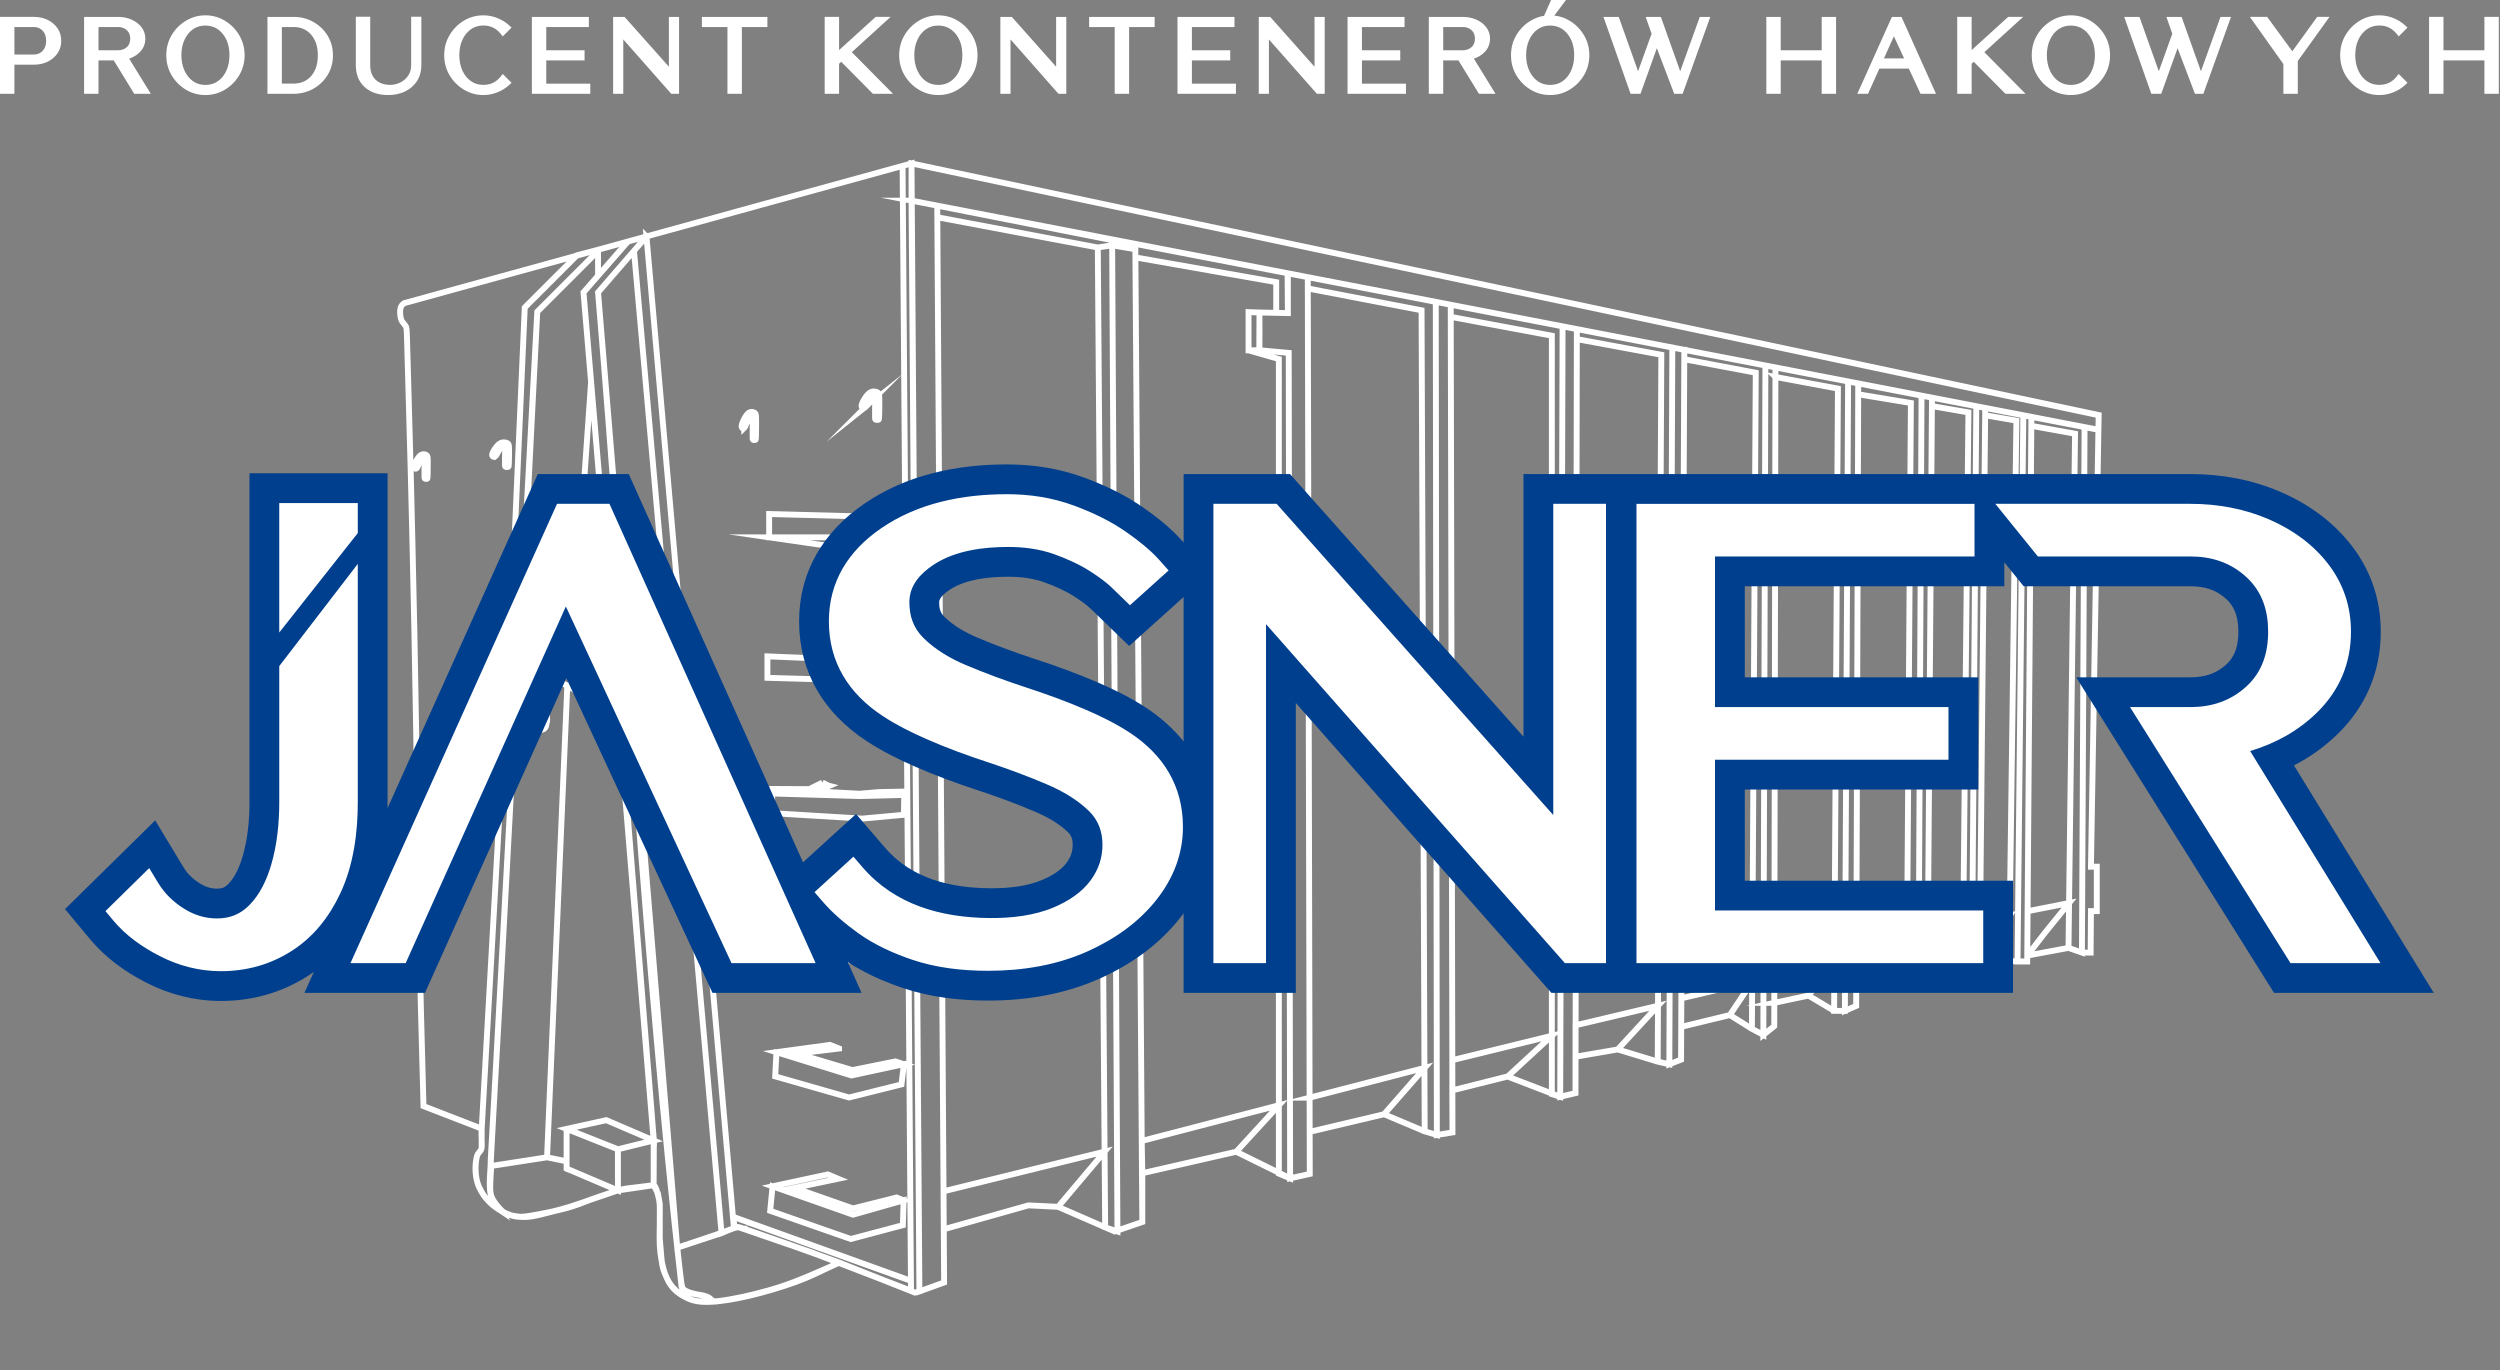 <?xml version="1.0" encoding="UTF-8" standalone="no"?> <svg xmlns="http://www.w3.org/2000/svg" xmlns:xlink="http://www.w3.org/1999/xlink" xmlns:serif="http://www.serif.com/" width="100%" height="100%" viewBox="0 0 208 114" version="1.1" xml:space="preserve" style="fill-rule:evenodd;clip-rule:evenodd;stroke-miterlimit:22.926;"><rect x="0" y="0" width="208" height="114" fill="#808080" stroke="none"/> <g> <path d="M168.668,79.506l0.028,-3.692l3.451,-0.682l-1.929,2.377l-1.55,1.997Zm-0.329,-44.955l0.673,0.13l-0.348,45.318l-0.806,-0l0.481,-45.448Zm0.673,0.13l4.424,0.854l-0.219,43.719l-1.118,-0.389l0.545,-42.78l-3.638,-0.656l0.006,-0.748Zm-4.3,45.243l0,-3.178l2.5,-0.576l-2.5,3.754Zm0.46,-45.985l3.167,0.612l-0.481,45.433l-0.697,-0.014l0.603,-44.972l-2.598,-0.45l0.006,-0.609Zm-4.774,43.971l0,2.928l1.625,0.134l1.319,-3.849l-2.944,0.787Zm-5.957,3.596l0,-2.035l4.224,-1.03l-2.195,2.717l-2.029,0.348Zm9.986,-47.71l0.745,0.143l-0.472,47.197l-0.636,0.03l0.363,-47.37Zm-3.686,-0.712l3.686,0.712l-0.363,47.37l-0.762,-0.073l0.47,-46.781l-3.037,-0.526l0.006,-0.702Zm-0.869,-0.168l0.869,0.168l-0.374,48.944l-0.745,0.198l0.25,-49.31Zm-0,0l-0.25,49.31l-1.009,-0l0.025,-0.025l0.348,-48.671l-4.384,-0.726l0.003,-0.904l5.267,1.016Zm-6.111,-1.179l0.844,0.163l-0.171,51.793l-0.94,0.411l0.267,-52.367Zm-6.139,51.7l0.005,-2.47l4.996,-1.013l-2.157,2.878l-2.844,0.605Zm-7.733,-0.376l-0.011,2.375l4.046,-0.984l1.858,-2.779l-5.893,1.388Zm7.825,-51.699l5.202,0.969l-0.318,51.773l0.896,-0l0.267,-52.367l-6.044,-1.167l-0.003,0.792Zm-0.832,-0.953l0.835,0.161l-0.098,54.806l-0.909,0.725l0.172,-55.692Zm-6.747,-1.303l-0,0.783l5.943,1.121l-0.319,54.587l0.951,0.504l0.172,-55.692l-6.747,-1.303Zm-9.053,58.814l0,-2.615l6.862,-1.626l-3.348,3.635l-3.514,0.606Zm8.055,-59.006l0.998,0.192l-0.27,59.056l-0.977,0.385l0.249,-59.633Zm-7.945,-0.7l7.031,1.303l-0.303,58.809l0.968,0.221l0.249,-59.633l-7.944,-1.534l-0.001,0.834Zm-67.2,16.491l5.027,0.727l0,-0.727l-5.027,0Zm-0,-1.938l-0,1.938l6.966,0l3.937,0.394l0,-1.878l-3.907,-0.272l-6.996,-0.182Zm-0.143,11.842l-0,1.787l6.422,0.181l4.481,-0.182l-0,-1.658l-4.574,0.133l-6.329,-0.261Zm0.395,11.41l-0.002,1.635l7.493,0.454l3.468,-0.318l0.03,-1.649l-3.721,0.09l-7.268,-0.212Zm4.179,-0.909l-1.09,0.545l-3.089,-0.015l-0,0.379l7.268,0.212l3.721,-0.09l0.005,-0.281l-2.09,0.038l-1.637,0.141l-3.595,-0.194l1.083,-0.462l-0.122,-0.031l-0.454,-0.242Zm-4.076,12.035l-0,1.859l6.689,0.954l3.952,-0.727l0.075,-1.897l-3.962,0.72l-6.754,-0.909Zm3.907,-1.121l-3.907,1.121l6.754,0.909l3.962,-0.72l-0.733,-0.185l-3.259,0.571l-4.574,-0.605l2.806,-0.799l-1.049,-0.292Zm-3.653,11.516l-0.106,2.014l6.148,1.757l4.362,-1.09l0.197,-1.681l-4.361,0.939l-6.24,-1.939Zm5.21,-0.303l-0.757,-0.303l-4.453,0.606l6.24,1.939l4.361,-0.939l-0.707,-0.231l-3.572,0.722l-4.595,-1.37l3.483,-0.424Zm-5.534,11.464l-0.197,2.037l6.708,2.347l4.331,-1.151l0.061,-2.067l-4.209,1.196l-6.694,-2.362Zm4.594,-0.989l-4.594,0.989l6.694,2.362l4.209,-1.196l-0.583,-0.236l-3.626,0.91l-4.865,-1.708l3.63,-0.761l-0.865,-0.36Zm-7.89,3.521l14.809,5.33l0.011,0.825l-8.317,-3.205l-6.036,-2.081l-0.311,0.054l-0.156,-0.923Zm-0.036,0.99c-0.225,0.084 -0.568,0.225 -1.352,0.498c-0.784,0.273 -2.008,0.677 -2.622,0.879c-0.615,0.203 -0.62,0.205 -0.623,0.206c-0.002,0.001 -0.002,0.001 -0.002,0.004c0,0.004 0.001,0.01 0.06,0.54c0.059,0.528 0.175,1.58 0.252,2.154c0.077,0.575 0.115,0.673 0.23,0.774c0.114,0.101 0.307,0.206 0.586,0.29c0.279,0.084 0.644,0.148 0.904,0.208c0.261,0.059 0.416,0.114 0.552,0.201c0.137,0.087 0.255,0.206 0.404,0.258c0.148,0.051 0.327,0.035 0.716,-0.021c0.388,-0.057 0.987,-0.154 1.667,-0.297c0.68,-0.144 1.441,-0.334 2.17,-0.539c0.728,-0.205 1.423,-0.426 2.267,-0.752c0.845,-0.326 1.838,-0.757 2.474,-1.036c0.637,-0.279 0.916,-0.407 1.058,-0.473c0.142,-0.066 0.146,-0.07 0.144,-0.073c-0.001,-0.004 -0.009,-0.007 -0.805,-0.293c-0.795,-0.286 -2.378,-0.856 -3.751,-1.342c-1.371,-0.487 -2.532,-0.891 -3.14,-1.097c-0.607,-0.207 -0.66,-0.215 -0.69,-0.221c-0.031,-0.005 -0.038,-0.006 -0.044,-0.006c-0.006,0 -0.011,0.001 -0.067,0.015c-0.056,0.014 -0.163,0.04 -0.388,0.123Zm-20.157,-3.588c-0.007,0.397 0.017,0.599 0.066,0.784c0.049,0.185 0.123,0.352 0.305,0.611c0.181,0.259 0.469,0.609 0.72,0.807c0.25,0.197 0.463,0.243 0.672,0.284c0.208,0.041 0.412,0.079 0.662,0.108c0.25,0.029 0.546,0.05 1.017,-0.024c0.471,-0.074 1.118,-0.245 1.668,-0.387c0.551,-0.141 1.006,-0.255 1.565,-0.431c0.559,-0.175 1.222,-0.413 1.897,-0.648c0.676,-0.234 1.364,-0.465 1.708,-0.58l0.343,-0.116l-0.306,-0.13c-0.306,-0.13 -0.918,-0.391 -1.629,-0.693c-0.71,-0.303 -1.519,-0.647 -1.924,-0.82c-0.406,-0.173 -0.409,-0.174 -0.41,-0.174c-0.001,-0.001 -0.001,-0.001 -0.001,-0.002l-0,-0.604c-0,-0.001 -0,-0.001 -0.001,-0.001c-0,0 -0.001,-0 -0.269,-0.054c-0.269,-0.055 -0.804,-0.164 -1.075,-0.219c-0.27,-0.055 -0.276,-0.057 -0.281,-0.057c-0.005,-0 -0.01,0 -0.723,0.111c-0.713,0.111 -2.136,0.331 -2.905,0.45c-0.769,0.119 -0.885,0.137 -0.945,0.146c-0.059,0.009 -0.062,0.01 -0.064,0.012c-0.001,0.001 -0.002,0.004 -0.002,0.012c-0.001,0.008 -0.002,0.022 -0.022,0.324c-0.02,0.303 -0.059,0.894 -0.066,1.291Zm11.96,-77.764l-2.99,3.455l6.588,79.481l3.687,-1.217l-7.285,-81.719Zm1.038,-1.199l7.277,82.494l-1.03,0.424l-7.285,-81.719l1.038,-1.199Zm0.599,75.216l0,3.719l-2.974,0.436l0,-3.423l2.974,-0.732Zm-7.244,-0.964l3.301,-0.727l3.943,1.691l-2.974,0.732l-4.27,-1.696Zm-0,-0l-0,3.301l4.27,1.818l0,-3.423l-4.27,-1.696Zm-1.627,2.364l1.627,0.331l-0,-2.695l3.301,-0.727l3.943,1.691l-2.942,-35.544l-4.243,-2.285l-1.686,39.229Zm1.686,-39.229l-1.686,39.229l-4.701,0.728l2.161,-39.678l0.076,0.076c0.178,0.383 0.355,0.765 0.576,1.206c0.221,0.44 0.485,0.938 0.664,1.254c0.179,0.316 0.275,0.452 0.371,0.572c0.097,0.121 0.195,0.226 0.317,0.257c0.122,0.031 0.269,-0.013 0.359,-0.125c0.091,-0.112 0.127,-0.292 0.148,-0.443c0.022,-0.151 0.03,-0.274 0.005,-0.457c-0.025,-0.183 -0.084,-0.428 -0.2,-0.766c-0.117,-0.338 -0.291,-0.769 -0.433,-1.093c-0.142,-0.324 -0.25,-0.542 -0.414,-0.821c-0.163,-0.279 -0.381,-0.62 -0.572,-0.872c-0.19,-0.252 -0.352,-0.417 -0.4,-0.532c-0.047,-0.116 0.02,-0.183 0.118,-0.198c0.098,-0.015 0.227,0.023 0.443,0.104c0.215,0.081 0.519,0.205 0.818,0.337c0.3,0.132 0.595,0.272 0.948,0.455c0.353,0.184 0.763,0.41 1.006,0.545c0.244,0.135 0.32,0.178 0.396,0.222Zm-4.046,0.589c0.344,0.76 0.867,1.831 1.22,2.407c0.353,0.576 0.534,0.657 0.711,0.591c0.177,-0.065 0.348,-0.278 0.414,-0.54c0.066,-0.262 0.025,-0.575 -0.151,-1.1c-0.177,-0.525 -0.49,-1.262 -0.773,-1.802c-0.283,-0.541 -0.535,-0.884 -0.732,-1.167c-0.197,-0.282 -0.338,-0.504 -0.363,-0.615c-0.025,-0.111 0.066,-0.111 0.464,0.035c0.399,0.146 1.106,0.439 1.797,0.793c0.692,0.353 1.368,0.767 2.327,1.301c0.959,0.533 2.201,1.187 2.823,1.527c0.622,0.341 0.624,0.367 0.593,0.005c-0.03,-0.362 -0.094,-1.113 -0.126,-1.489c-0.031,-0.375 -0.031,-0.375 -0.579,-0.697c-0.548,-0.322 -1.643,-0.965 -2.468,-1.449c-0.825,-0.483 -1.38,-0.807 -1.949,-1.098c-0.568,-0.291 -1.15,-0.549 -1.681,-0.696c-0.53,-0.147 -1.009,-0.182 -1.311,-0.196c-0.301,-0.013 -0.424,-0.005 -0.572,0.06c-0.148,0.065 -0.321,0.187 -0.428,0.313c-0.107,0.127 -0.147,0.258 -0.167,0.415c-0.02,0.156 -0.02,0.338 -0.01,0.524c0.011,0.187 0.033,0.378 0.083,0.581c0.05,0.204 0.128,0.419 0.249,0.753c0.121,0.333 0.285,0.783 0.629,1.544Zm8.173,-0.429l-3.781,-2.222l1.631,-23.211l2.15,25.433Zm-1.569,-36.343l0,2.064l-1.211,1.386l0.63,7.46l-1.631,23.211l-1.462,-0.849l-1.454,-0.605l-0.848,-0.106l-0.479,0.015l1.399,-27.52l5.056,-5.056Zm-6.784,36.462l-0.727,-1.999c-0.722,12.855 -1.445,25.71 -2.168,38.565c-0.07,0.405 0.04,1.159 -0.007,1.567c-0.042,0.366 -0.311,0.398 -0.394,0.741c-0.219,0.904 -0.088,2.062 0.214,2.618c0.25,0.461 0.308,0.633 0.769,1.12l0.476,0.425l0.502,0.336c-0.27,-0.425 -0.716,-0.78 -0.81,-1.275c-0.186,-0.972 -0,-1.979 -0,-2.968l0.934,-16.537l1.211,-22.593Zm6.914,-36.592l-5.186,5.186l-1.485,27.529l-0.788,-0l1.231,-27.879l4.344,-4.344l1.884,-0.492Zm3.898,-1.074l-4.028,4.654c2.314,27.551 3.83,55.182 6.94,82.655c0.116,1.024 2.161,0.392 2.606,1.321c-0,0 -1.249,0.065 -1.863,-0.188c-0.863,-0.355 -1.542,-0.832 -1.944,-1.744c-0.455,-1.029 -0.396,-0.879 -0.604,-3.358l0,-2.848l-0.153,-0.867l-0.355,-0.69l0,-0.492l0.018,-3.235l-2.568,-31.872l-3.288,-38.682l3.698,-4.23l1.541,-0.424Zm18.166,14.248c-0.073,0.058 -0.163,0.051 -0.221,-0.004c-0.058,-0.055 -0.082,-0.159 0.006,-0.374c0.087,-0.215 0.287,-0.54 0.466,-0.728c0.178,-0.189 0.336,-0.24 0.483,-0.243c0.146,-0.003 0.282,0.041 0.362,0.102c0.081,0.06 0.106,0.136 0.113,0.503c0.008,0.367 -0.004,1.024 -0.013,1.364c-0.01,0.34 -0.017,0.364 -0.056,0.379c-0.038,0.015 -0.106,0.022 -0.156,0.017c-0.05,-0.005 -0.082,-0.022 -0.102,-0.037c-0.019,-0.016 -0.026,-0.029 -0.03,-0.16c-0.004,-0.132 -0.004,-0.382 -0,-0.664c0.004,-0.282 0.012,-0.596 0.014,-0.797c0.003,-0.201 0.001,-0.288 -0.034,-0.343c-0.035,-0.056 -0.101,-0.079 -0.166,-0.055c-0.064,0.023 -0.125,0.093 -0.206,0.224c-0.08,0.131 -0.18,0.322 -0.257,0.48c-0.077,0.156 -0.131,0.279 -0.203,0.336Zm-10.027,1.687c-0.059,0.057 -0.133,0.05 -0.18,-0.005c-0.046,-0.054 -0.066,-0.157 0.005,-0.37c0.072,-0.212 0.234,-0.535 0.379,-0.721c0.146,-0.187 0.274,-0.237 0.393,-0.24c0.119,-0.004 0.23,0.04 0.295,0.1c0.066,0.06 0.086,0.135 0.092,0.499c0.006,0.363 -0.003,1.013 -0.011,1.35c-0.008,0.337 -0.014,0.36 -0.045,0.375c-0.031,0.015 -0.087,0.023 -0.128,0.018c-0.04,-0.006 -0.066,-0.023 -0.082,-0.038c-0.016,-0.015 -0.022,-0.028 -0.025,-0.158c-0.003,-0.13 -0.003,-0.378 0.001,-0.657c0.003,-0.28 0.009,-0.591 0.011,-0.789c0.002,-0.199 0,-0.286 -0.028,-0.34c-0.028,-0.055 -0.082,-0.078 -0.134,-0.055c-0.053,0.023 -0.103,0.092 -0.168,0.222c-0.066,0.129 -0.147,0.32 -0.21,0.475c-0.062,0.156 -0.106,0.277 -0.165,0.334Zm-20.72,2.368c-0.068,0.05 -0.154,0.044 -0.209,-0.004c-0.055,-0.048 -0.078,-0.138 0.005,-0.324c0.084,-0.187 0.273,-0.469 0.443,-0.633c0.169,-0.163 0.318,-0.207 0.457,-0.21c0.14,-0.003 0.268,0.035 0.345,0.088c0.076,0.052 0.1,0.118 0.107,0.437c0.007,0.318 -0.004,0.888 -0.013,1.184c-0.009,0.295 -0.017,0.315 -0.053,0.328c-0.036,0.014 -0.101,0.02 -0.148,0.015c-0.048,-0.004 -0.078,-0.019 -0.096,-0.032c-0.019,-0.013 -0.026,-0.025 -0.029,-0.139c-0.004,-0.114 -0.004,-0.331 -0,-0.576c0.003,-0.245 0.011,-0.517 0.013,-0.692c0.003,-0.174 0.001,-0.25 -0.032,-0.298c-0.033,-0.048 -0.096,-0.068 -0.157,-0.048c-0.061,0.021 -0.119,0.081 -0.196,0.195c-0.076,0.114 -0.171,0.28 -0.244,0.416c-0.073,0.137 -0.124,0.243 -0.193,0.293Zm-6.542,0.989c-0.055,0.05 -0.125,0.044 -0.169,-0.004c-0.044,-0.048 -0.063,-0.138 0.004,-0.324c0.068,-0.187 0.221,-0.469 0.358,-0.633c0.137,-0.163 0.258,-0.207 0.371,-0.21c0.112,-0.003 0.216,0.036 0.278,0.088c0.062,0.052 0.081,0.119 0.087,0.437c0.005,0.318 -0.004,0.889 -0.011,1.184c-0.007,0.295 -0.013,0.315 -0.042,0.329c-0.03,0.013 -0.082,0.019 -0.121,0.015c-0.038,-0.005 -0.062,-0.02 -0.077,-0.033c-0.015,-0.013 -0.021,-0.025 -0.024,-0.139c-0.003,-0.114 -0.003,-0.331 0,-0.576c0.003,-0.245 0.009,-0.517 0.011,-0.692c0.002,-0.174 0.001,-0.25 -0.026,-0.298c-0.026,-0.048 -0.078,-0.068 -0.127,-0.047c-0.049,0.02 -0.096,0.081 -0.158,0.194c-0.062,0.114 -0.139,0.28 -0.198,0.417c-0.059,0.136 -0.1,0.242 -0.156,0.292Zm86.17,49.241l-0,2.514l4.616,-1.164l3.665,-3.38l-8.281,2.03Zm9.174,-61.054l1.186,0.229l-0.111,63.568l-1.272,0.303l0.197,-64.1Zm-9.304,-0.79l8.411,1.568l0,63.1l0.696,0.222l0.197,-64.1l-9.306,-1.796l0.002,1.006Zm-1.246,-1.246l1.244,0.24l0.145,68.864l-1.299,0.21l-0.09,-69.314Zm-10.498,66.211l0.006,2.843l6.187,-1.464l3.382,-3.859l-9.575,2.48Zm-13.918,6.285l-0.048,-2.683l11.408,-2.969l-3.546,3.866l-7.814,1.786Zm13.769,-73.612l9.465,1.817l0.259,68.31l1.013,0.303l-0.09,-69.314l-10.649,-2.056l0.002,0.94Zm-4.93,5.147l2.521,0.726l0,67.771l0.937,0.392l-0.115,-68.674l-2.434,-0.219l-0.909,0.004Zm3.247,-6.411l0.024,3.314l-2.362,-0.05l-0,3.143l2.434,0.219l0.115,68.674l1.635,-0.363l-0.165,-74.613l-1.681,-0.324Zm-2.338,3.264l-0.909,-0.033l0,3.18l0.893,-0.004l0.016,-3.143Zm-12.202,-6.071l-0,0.49l1.875,0.317l0.005,0.681l11.715,2.059l0,2.554l0.969,0.02l0,-3.31l-14.564,-2.811Zm-0.054,0.481l1.929,0.326l0.579,80.935l-2.069,0.708l-0.439,-81.969Zm-14.031,78.708l13.401,-3.302l-3.87,4.593l-2.468,-0.121l-7.043,1.989l-0.02,-3.159Zm12.835,-78.527l-13.351,-2.514l-0.006,-0.968l14.553,2.874l0,0.427l-1.196,0.181Zm1.196,-0.181l-1.196,0.181l0.613,81.524l1.022,0.343l-0.439,-82.048Zm-16.693,-3.714l0.656,90.749l2.055,-0.741l-0.571,-89.595l-2.14,-0.413Zm-0,-3.098l0.654,93.848l-0.381,0.098l-0.317,-0.128l-0.7,-93.613l0.744,-0.205Zm-0,-0l-0,3.098l98.749,19.062l0.021,-1.209l-98.77,-20.951Zm2.682,88.679l7.043,-1.989l2.468,0.121l4.707,2.049l2.301,-0.787l0,-4.059l7.814,-1.786l4.483,2.21l1.635,-0.363l-0.008,-3.503l6.187,-1.464l3.379,1.42l1.016,0.304l1.299,-0.21l-0.013,-3.5l4.603,-1.151l4.374,1.683l1.272,-0.303l0,-3.028l3.514,-0.606l3.324,1.012l0.968,0.221l0.977,-0.385l0.013,-2.726l4.046,-0.984l1.835,1.145l0.951,0.504l0.909,-0.725l0.003,-1.939l2.844,-0.605l2.132,1.272l0.896,-0l0.94,-0.411l0.007,-2.187l2.029,-0.348l1.325,1.068l1.827,-0l0.745,-0.198l0.009,-1.212l3.688,0.35l0.636,-0.03l0.012,-1.212l3.952,0.075l0.004,-0.493l3.431,-0.641l1.118,0.389l0.724,0.004l0.027,-3.453l0.485,0l-0,-3.695l-0.485,0l0.642,-37.579l-98.77,-20.934l-42.219,11.63c-0.101,0.081 -0.202,0.161 -0.263,0.313c-0.06,0.151 -0.08,0.373 -0.06,0.605c0.02,0.233 0.068,0.484 0.171,0.616l0.283,0.364c0.12,0.154 0.091,0.505 0.202,4.22c0.111,3.715 0.313,10.822 0.525,21.281c0.212,10.459 0.354,24.271 0.545,31.437l0.212,7.966l4.843,1.875l-0.007,1.567c-0.002,0.323 -0.313,0.364 -0.414,0.818c-0.101,0.454 -0.162,1.221 0.02,1.938c0.182,0.717 0.606,1.383 1.151,1.888c0.545,0.505 1.211,0.848 1.726,1.01c0.515,0.161 0.879,0.141 1.666,0.01c0.787,-0.132 1.999,-0.374 2.857,-0.606c0.858,-0.232 1.363,-0.454 1.868,-0.646c0.504,-0.192 1.009,-0.354 1.453,-0.505c0.445,-0.151 0.828,-0.293 1.232,-0.394c0.404,-0.101 0.83,-0.141 1.242,-0.191l1.512,-0.186c0.193,-0.024 0.461,1.183 0.486,1.427c0.04,0.404 0.022,1.02 0.022,1.656c0,0.636 -0.031,1.171 -0.001,1.918c0.03,0.747 0.192,1.676 0.434,2.352c0.242,0.677 0.565,1.101 0.949,1.444c0.384,0.343 0.828,0.606 1.302,0.757c0.475,0.152 0.98,0.192 1.727,0.141c0.747,-0.05 1.736,-0.191 2.988,-0.484c1.252,-0.293 2.766,-0.737 3.947,-1.171c1.181,-0.434 2.022,-0.874 2.534,-1.111l1.057,-0.487l5.966,2.366l0.317,0.128l0.381,-0.098l2.057,-0.742l-0.023,-3.579l-0.006,-0.848Z" style="fill:none;fill-rule:nonzero;stroke:#fff;stroke-width:0.49px;"></path> <path d="M128.466,1.314l0.585,-1.314l1.239,0l-0.97,1.293c0.453,0.049 0.88,0.194 1.278,0.435c0.494,0.299 0.887,0.698 1.183,1.193c0.306,0.514 0.452,1.075 0.452,1.673c-0,0.597 -0.146,1.158 -0.452,1.672c-0.295,0.495 -0.69,0.895 -1.183,1.193c-0.498,0.302 -1.044,0.448 -1.627,0.448c-0.581,0 -1.129,-0.147 -1.626,-0.447c-0.493,-0.298 -0.889,-0.699 -1.184,-1.194c-0.305,-0.513 -0.445,-1.077 -0.445,-1.672c-0,-0.596 0.14,-1.16 0.445,-1.673c0.295,-0.495 0.691,-0.895 1.184,-1.193c0.351,-0.212 0.726,-0.351 1.121,-0.414Zm-127.268,4.067l0,2.421l-1.198,0l0,-6.396l2.839,0c0.388,0 0.766,0.073 1.117,0.243c0.332,0.162 0.613,0.391 0.825,0.694c0.218,0.314 0.314,0.672 0.314,1.053c0,0.379 -0.097,0.733 -0.314,1.046c-0.211,0.304 -0.493,0.535 -0.825,0.696c-0.351,0.17 -0.728,0.243 -1.117,0.243l-1.641,0Zm8.265,-0.355l-1.269,-0l-0,2.776l-1.198,0l-0,-6.396l2.839,0c0.383,0 0.756,0.069 1.108,0.224c0.325,0.142 0.61,0.345 0.827,0.628c0.214,0.28 0.321,0.603 0.321,0.956c-0,0.45 -0.165,0.84 -0.487,1.154c-0.247,0.24 -0.538,0.405 -0.857,0.512l1.797,2.922l-1.378,0l-1.703,-2.776Zm7.627,2.881c-0.581,0 -1.129,-0.147 -1.626,-0.447c-0.493,-0.298 -0.889,-0.699 -1.184,-1.194c-0.305,-0.513 -0.445,-1.077 -0.445,-1.672c-0,-0.596 0.14,-1.16 0.445,-1.673c0.295,-0.495 0.691,-0.895 1.184,-1.193c0.498,-0.301 1.044,-0.453 1.626,-0.453c0.584,-0 1.128,0.151 1.627,0.453c0.494,0.299 0.887,0.698 1.183,1.193c0.305,0.514 0.452,1.075 0.452,1.673c-0,0.597 -0.147,1.158 -0.452,1.672c-0.295,0.495 -0.69,0.895 -1.183,1.193c-0.498,0.302 -1.044,0.448 -1.627,0.448Zm7.356,-0.105l-2.194,0l0,-6.396l2.194,0c0.575,0 1.119,0.136 1.621,0.417c0.492,0.277 0.891,0.655 1.187,1.136c0.309,0.502 0.447,1.058 0.447,1.645c0,0.587 -0.139,1.143 -0.447,1.644c-0.296,0.481 -0.694,0.862 -1.188,1.138c-0.502,0.279 -1.045,0.416 -1.62,0.416Zm7.84,0.105c-0.711,0 -1.399,-0.173 -1.939,-0.656c-0.536,-0.478 -0.743,-1.127 -0.743,-1.834l-0,-4.027l1.198,0l-0,4.027c-0,0.311 0.05,0.636 0.207,0.908c0.137,0.239 0.327,0.419 0.571,0.545c0.276,0.141 0.587,0.191 0.895,0.191c0.212,0 0.42,-0.039 0.62,-0.11c0.206,-0.074 0.396,-0.179 0.563,-0.321c0.17,-0.143 0.304,-0.316 0.403,-0.515c0.108,-0.218 0.147,-0.457 0.147,-0.698l0,-4.027l0.85,0l-0,4.027c-0,0.472 -0.106,0.925 -0.363,1.325c-0.244,0.38 -0.579,0.666 -0.984,0.863c-0.445,0.217 -0.932,0.302 -1.425,0.302Zm7.927,0c-0.582,0 -1.129,-0.151 -1.626,-0.453c-0.492,-0.299 -0.889,-0.698 -1.184,-1.193c-0.304,-0.511 -0.445,-1.073 -0.445,-1.667c0,-0.596 0.14,-1.16 0.445,-1.673c0.296,-0.496 0.69,-0.9 1.185,-1.199c0.497,-0.3 1.044,-0.447 1.625,-0.447c0.405,-0 0.796,0.076 1.171,0.227c0.367,0.148 0.701,0.351 0.991,0.62l0.187,0.173l-0.733,0.733l-0.171,-0.213c-0.374,-0.464 -0.849,-0.694 -1.445,-0.694c-0.375,-0 -0.718,0.094 -1.025,0.309c-0.317,0.221 -0.546,0.519 -0.71,0.867c-0.191,0.406 -0.263,0.851 -0.263,1.297c0,0.445 0.075,0.886 0.263,1.292c0.162,0.348 0.39,0.644 0.705,0.866c0.308,0.218 0.655,0.309 1.03,0.309c0.597,0 1.073,-0.225 1.444,-0.693l0.171,-0.215l0.734,0.734l-0.187,0.173c-0.291,0.269 -0.624,0.476 -0.988,0.619c-0.375,0.155 -0.769,0.228 -1.174,0.228Zm5.236,-5.657l-0,1.931l3.187,0l0,0.845l-3.187,-0l-0,1.932l3.662,0l-0,0.844l-4.86,0l-0,-6.396l4.741,0l-0,0.844l-3.543,0Zm6.407,1.028l-0,4.524l-0.844,0l-0,-6.396l0.954,0l3.686,4.146l-0,-4.146l0.846,0l-0,6.396l-0.653,0l-3.989,-4.524Zm8.667,-1.028l-2.125,0l0,-0.844l5.449,0l0,0.844l-2.124,0l-0,5.552l-1.2,0l-0,-5.552Zm9.467,2.891l-0.179,0.161l0,2.5l-1.198,0l0,-6.396l1.198,0l0,2.763l3.042,-2.763l1.244,0l-3.227,2.936l3.426,3.46l-1.675,0l-2.631,-2.661Zm8.078,2.766c-0.581,0 -1.129,-0.147 -1.626,-0.447c-0.493,-0.298 -0.889,-0.699 -1.184,-1.194c-0.306,-0.513 -0.446,-1.077 -0.446,-1.672c0,-0.596 0.14,-1.16 0.446,-1.673c0.295,-0.495 0.691,-0.895 1.184,-1.193c0.498,-0.301 1.043,-0.453 1.626,-0.453c0.584,-0 1.128,0.151 1.627,0.453c0.493,0.299 0.887,0.698 1.182,1.193c0.306,0.514 0.453,1.075 0.453,1.673c-0,0.597 -0.147,1.158 -0.453,1.672c-0.295,0.495 -0.689,0.895 -1.182,1.193c-0.499,0.302 -1.045,0.448 -1.627,0.448Zm6.007,-4.629l-0,4.524l-0.845,0l0,-6.396l0.955,0l3.685,4.146l0,-4.146l0.846,0l0,6.396l-0.653,0l-3.988,-4.524Zm8.666,-1.028l-2.124,0l-0,-0.844l5.449,0l-0,0.844l-2.125,0l0,5.552l-1.2,0l0,-5.552Zm6.425,0l0,1.931l3.188,0l-0,0.845l-3.188,-0l0,1.932l3.662,0l0,0.844l-4.86,0l-0,-6.396l4.741,0l0,0.844l-3.543,0Zm6.407,1.028l0,4.524l-0.844,0l-0,-6.396l0.954,0l3.686,4.146l-0,-4.146l0.846,0l0,6.396l-0.653,0l-3.989,-4.524Zm7.741,-1.028l-0,1.931l3.187,0l0,0.845l-3.187,-0l-0,1.932l3.662,0l-0,0.844l-4.86,0l-0,-6.396l4.741,0l-0,0.844l-3.543,0Zm8.03,2.776l-1.269,-0l-0,2.776l-1.198,0l-0,-6.396l2.839,0c0.383,0 0.756,0.069 1.108,0.224c0.324,0.142 0.61,0.345 0.827,0.628c0.214,0.28 0.321,0.603 0.321,0.956c-0,0.45 -0.165,0.84 -0.487,1.154c-0.247,0.24 -0.538,0.405 -0.857,0.512l1.797,2.922l-1.378,0l-1.703,-2.776Zm16.506,-1.017l-1.361,3.793l-0.824,0l-2.257,-6.396l1.27,0l1.609,4.522l1.124,-3.122l-0.491,-1.4l1.264,0l1.609,4.522l1.628,-4.522l0.875,0l-2.301,6.396l-0.701,0l-1.444,-3.793Zm13.713,1.017l-3.407,-0l0,2.776l-1.198,0l0,-6.396l1.198,0l0,2.775l3.407,0l-0,-2.775l1.198,0l-0,6.396l-1.198,0l-0,-2.776Zm7.251,0.682l-2.451,0l-0.942,2.094l-0.892,0l2.877,-6.396l0.797,0l2.871,6.396l-1.286,0l-0.974,-2.094Zm5.404,-0.567l-0.179,0.161l0,2.5l-1.198,0l-0,-6.396l1.198,0l0,2.763l3.041,-2.763l1.245,0l-3.228,2.936l3.427,3.46l-1.675,0l-2.631,-2.661Zm8.077,2.766c-0.581,0 -1.128,-0.147 -1.625,-0.447c-0.493,-0.298 -0.89,-0.699 -1.185,-1.194c-0.305,-0.513 -0.445,-1.077 -0.445,-1.672c0,-0.596 0.14,-1.16 0.445,-1.673c0.296,-0.495 0.691,-0.895 1.185,-1.193c0.498,-0.301 1.043,-0.453 1.625,-0.453c0.585,-0 1.128,0.151 1.628,0.453c0.493,0.299 0.887,0.698 1.182,1.193c0.306,0.514 0.452,1.075 0.452,1.673c0,0.597 -0.146,1.158 -0.452,1.672c-0.295,0.495 -0.689,0.895 -1.182,1.193c-0.499,0.302 -1.045,0.448 -1.628,0.448Zm8.88,-3.898l-1.361,3.793l-0.825,0l-2.256,-6.396l1.27,0l1.609,4.522l1.123,-3.122l-0.491,-1.4l1.264,0l1.61,4.522l1.627,-4.522l0.875,0l-2.301,6.396l-0.7,0l-1.444,-3.793Zm8.802,1.319l-2.788,-3.922l1.439,0l2.093,2.86l2.068,-2.86l1.024,0l-2.638,3.672l0,2.724l-1.198,0l0,-2.474Zm7.979,2.579c-0.583,0 -1.129,-0.151 -1.627,-0.453c-0.491,-0.299 -0.888,-0.698 -1.183,-1.193c-0.305,-0.511 -0.445,-1.073 -0.445,-1.667c-0,-0.596 0.14,-1.16 0.445,-1.673c0.296,-0.496 0.69,-0.9 1.184,-1.199c0.497,-0.3 1.045,-0.447 1.626,-0.447c0.404,-0 0.796,0.076 1.17,0.227c0.367,0.148 0.701,0.351 0.991,0.62l0.187,0.173l-0.732,0.733l-0.172,-0.213c-0.374,-0.464 -0.848,-0.694 -1.444,-0.694c-0.375,-0 -0.718,0.094 -1.026,0.309c-0.316,0.221 -0.546,0.519 -0.71,0.867c-0.191,0.406 -0.263,0.851 -0.263,1.297c0,0.445 0.075,0.886 0.264,1.292c0.161,0.348 0.389,0.644 0.705,0.866c0.307,0.218 0.654,0.309 1.03,0.309c0.596,0 1.072,-0.225 1.443,-0.693l0.171,-0.215l0.734,0.734l-0.187,0.173c-0.29,0.269 -0.624,0.476 -0.988,0.619c-0.374,0.155 -0.768,0.228 -1.173,0.228Zm8.746,-2.881l-3.406,-0l0,2.776l-1.198,0l-0,-6.396l1.198,0l0,2.775l3.406,0l0,-2.775l1.198,0l0,6.396l-1.198,0l0,-2.776Zm-205.504,-2.776l0,2.285l1.641,0c0.282,0 0.513,-0.097 0.707,-0.302c0.219,-0.231 0.292,-0.526 0.292,-0.837c0,-0.313 -0.074,-0.611 -0.292,-0.842c-0.194,-0.206 -0.425,-0.304 -0.707,-0.304l-1.641,0Zm6.996,0l-0,1.931l1.641,0c0.275,0 0.516,-0.078 0.721,-0.264c0.206,-0.186 0.278,-0.43 0.278,-0.703c-0,-0.272 -0.073,-0.513 -0.279,-0.7c-0.204,-0.186 -0.445,-0.264 -0.72,-0.264l-1.641,0Zm8.896,4.817c0.376,-0 0.726,-0.093 1.036,-0.31c0.317,-0.222 0.545,-0.519 0.705,-0.87c0.186,-0.406 0.259,-0.849 0.259,-1.293c-0,-0.646 -0.147,-1.27 -0.56,-1.778c-0.373,-0.459 -0.851,-0.685 -1.442,-0.69c-0.374,-0.003 -0.717,0.093 -1.025,0.305c-0.319,0.219 -0.546,0.522 -0.708,0.87c-0.189,0.407 -0.264,0.847 -0.264,1.293c0,0.446 0.076,0.886 0.264,1.292c0.162,0.35 0.389,0.649 0.705,0.872c0.308,0.217 0.654,0.309 1.03,0.309Zm6.361,-4.817l-0,4.708l0.991,0c0.577,-0.009 1.068,-0.196 1.449,-0.635c0.417,-0.48 0.553,-1.097 0.553,-1.719c0,-0.628 -0.14,-1.242 -0.563,-1.724c-0.38,-0.434 -0.86,-0.63 -1.435,-0.63l-0.995,0Zm54.617,4.817c0.376,-0 0.726,-0.093 1.036,-0.31c0.317,-0.222 0.544,-0.519 0.705,-0.87c0.186,-0.406 0.259,-0.849 0.259,-1.293c-0,-0.646 -0.147,-1.27 -0.561,-1.778c-0.373,-0.459 -0.85,-0.685 -1.442,-0.69c-0.374,-0.003 -0.716,0.093 -1.025,0.305c-0.318,0.219 -0.546,0.522 -0.707,0.87c-0.189,0.407 -0.264,0.847 -0.264,1.293c0,0.446 0.076,0.886 0.264,1.292c0.161,0.35 0.389,0.649 0.704,0.872c0.308,0.217 0.655,0.309 1.031,0.309Zm42.007,-4.817l-0,1.931l1.641,0c0.275,0 0.515,-0.078 0.72,-0.264c0.207,-0.186 0.279,-0.43 0.279,-0.703c-0,-0.272 -0.073,-0.513 -0.279,-0.7c-0.204,-0.186 -0.445,-0.264 -0.72,-0.264l-1.641,0Zm8.896,4.817c0.376,-0 0.726,-0.093 1.036,-0.31c0.317,-0.222 0.545,-0.519 0.705,-0.87c0.186,-0.406 0.259,-0.849 0.259,-1.293c-0,-0.646 -0.147,-1.27 -0.56,-1.778c-0.373,-0.459 -0.851,-0.685 -1.442,-0.69c-0.375,-0.003 -0.717,0.093 -1.025,0.305c-0.319,0.219 -0.546,0.522 -0.708,0.87c-0.189,0.407 -0.264,0.847 -0.264,1.293c0,0.446 0.076,0.886 0.264,1.292c0.162,0.35 0.389,0.649 0.705,0.872c0.308,0.217 0.654,0.309 1.03,0.309Zm29.453,-2.208l-0.855,-1.837l-0.824,1.837l1.679,-0Zm13.871,2.208c0.377,-0 0.727,-0.093 1.036,-0.31c0.317,-0.222 0.545,-0.519 0.706,-0.87c0.186,-0.406 0.258,-0.849 0.258,-1.293c0,-0.646 -0.147,-1.27 -0.56,-1.778c-0.373,-0.459 -0.851,-0.685 -1.442,-0.69c-0.374,-0.003 -0.716,0.093 -1.025,0.305c-0.319,0.219 -0.546,0.522 -0.708,0.87c-0.188,0.407 -0.263,0.847 -0.263,1.293c-0,0.446 0.076,0.886 0.263,1.292c0.162,0.35 0.389,0.649 0.705,0.872c0.308,0.217 0.655,0.309 1.03,0.309" style="fill:#fff;"></path> <path d="M167.484,82.609l-38.404,0l-21.269,-24.123l0,24.123l-9.334,0l0,-6.626c-0.082,0.112 -0.167,0.224 -0.253,0.335c-1.756,2.255 -4.081,3.902 -6.672,5.073c-2.938,1.328 -6.135,1.857 -9.344,1.857c-2.402,0 -4.842,-0.282 -7.124,-1.058c-1.588,-0.539 -3.14,-1.227 -4.548,-2.144l1.15,2.563l-12.406,0l-12.162,-26.185l-11.762,26.185l-10.028,0l0.786,-1.749c-0.184,0.132 -0.373,0.259 -0.567,0.381c-2.177,1.376 -4.601,2.039 -7.172,2.039c-2.181,0 -4.282,-0.538 -6.22,-1.532c-1.75,-0.898 -3.364,-2.054 -4.629,-3.572l-2.118,-2.54l7.505,-7.377l2.348,3.889c0.342,0.565 0.801,1 1.359,1.35c0.451,0.283 0.906,0.438 1.441,0.438c0.388,-0 0.632,-0.082 0.907,-0.358c0.605,-0.604 0.981,-1.521 1.218,-2.329c0.426,-1.452 0.57,-3.005 0.57,-4.515l-0,-27.358l11.49,-0l-0,27.358c-0,0.168 -0.002,0.335 -0.004,0.502l12.5,-27.795l7.57,-0l14.499,32.304l4.41,-4.02l2.408,2.801c2.22,2.581 5.448,3.348 8.73,3.377c1.438,0.013 3.049,-0.135 4.383,-0.706c0.73,-0.313 1.54,-0.778 2.013,-1.434c0.328,-0.454 0.492,-0.914 0.492,-1.475c-0,-0.424 -0.079,-0.746 -0.387,-1.046c-0.76,-0.739 -1.756,-1.286 -2.725,-1.701c-1.55,-0.664 -3.135,-1.247 -4.736,-1.775c-1.803,-0.594 -3.59,-1.246 -5.328,-2.012c-1.379,-0.607 -2.738,-1.286 -3.997,-2.116c-3.51,-2.315 -5.589,-5.68 -5.589,-9.941c-0,-4.149 2.033,-7.45 5.398,-9.77c3.511,-2.419 7.699,-3.288 11.907,-3.288c2.192,0 4.359,0.34 6.419,1.099c1.719,0.633 3.389,1.432 4.895,2.481c1.163,0.81 2.301,1.71 3.244,2.773l0.129,0.145l0,-5.696l8.852,-0l19.424,21.851l0,-21.851l55.483,-0c2.623,-0 5.189,0.47 7.597,1.526c2.294,1.008 4.31,2.463 5.844,4.458c1.602,2.082 2.402,4.504 2.402,7.128c-0,3.306 -1.23,6.223 -3.598,8.529c-1.087,1.059 -2.306,1.92 -3.625,2.601l11.634,18.926l-13.291,0l-16.461,-26.257l9.498,0c1.144,0 2.123,-0.278 2.978,-1.057c0.804,-0.732 1.017,-1.687 1.017,-2.742c0,-1.059 -0.22,-1.992 -1.022,-2.726c-0.851,-0.779 -1.834,-1.052 -2.973,-1.052l-13.868,0l-1.61,-1.99l0,1.99l-21.592,0l0,7.577l19.425,0l0,9.335l-19.425,-0l0,7.588l22.318,-0l0,9.334Zm-69.007,-32.938l-4.529,4.076l-3.141,-3.044c-0.401,-0.401 -0.954,-0.767 -1.429,-1.075c-0.761,-0.493 -1.626,-0.868 -2.477,-1.176c-0.956,-0.346 -2.001,-0.468 -3.014,-0.468c-1.553,0 -3.511,0.19 -4.839,1.065c-0.312,0.206 -0.91,0.621 -0.91,1.055c-0,0.484 0.079,0.862 0.43,1.208c0.763,0.755 1.746,1.311 2.73,1.727c1.565,0.661 3.161,1.251 4.777,1.779c1.79,0.586 3.565,1.225 5.293,1.976c1.374,0.596 2.729,1.264 3.982,2.088c1.231,0.81 2.282,1.751 3.127,2.814l0,-12.025Z" style="fill:#003f8e;"></path> <path d="M29.768,46.914l-0,19.82c-0,2.564 -0.353,5.236 -1.448,7.578c-0.923,1.973 -2.242,3.662 -4.097,4.834c-1.779,1.125 -3.742,1.656 -5.848,1.656c-1.788,0 -3.499,-0.444 -5.089,-1.26c-1.449,-0.743 -2.808,-1.695 -3.857,-2.953l-0.655,-0.786l3.639,-3.577l0.727,1.203c0.543,0.899 1.275,1.611 2.164,2.168c0.848,0.532 1.755,0.817 2.757,0.817c1.048,-0 1.918,-0.341 2.66,-1.083c0.917,-0.918 1.482,-2.154 1.843,-3.384c0.493,-1.681 0.67,-3.465 0.67,-5.213l-0,-11.316l6.534,-8.504Zm-6.534,5.713l-0,-10.773l6.534,0l-0,2.499l-6.534,8.274Zm163.979,9.861l10.845,17.643l-7.488,-0l-13.353,-21.301l5.019,0c1.77,0 3.333,-0.506 4.648,-1.703c1.335,-1.217 1.825,-2.802 1.825,-4.574c0,-1.776 -0.5,-3.34 -1.827,-4.554c-1.311,-1.2 -2.878,-1.702 -4.646,-1.702l-12.685,0l-3.542,-4.378l16.227,-0c2.281,-0 4.506,0.398 6.601,1.318c1.911,0.839 3.597,2.035 4.876,3.698c1.267,1.649 1.888,3.539 1.888,5.618c-0,2.638 -0.96,4.914 -2.85,6.754c-1.579,1.539 -3.471,2.556 -5.538,3.181Zm-105.005,18.282c-2.123,0 -4.309,-0.24 -6.327,-0.926c-1.577,-0.535 -3.142,-1.242 -4.497,-2.22c-1.044,-0.755 -2.066,-1.603 -2.909,-2.58l-0.707,-0.819l3.237,-2.95l0.746,0.867c2.704,3.143 6.55,4.203 10.586,4.239c1.797,0.016 3.716,-0.193 5.381,-0.907c1.167,-0.5 2.294,-1.218 3.047,-2.261c0.633,-0.878 0.96,-1.843 0.96,-2.925c-0,-1.102 -0.343,-2.05 -1.137,-2.822c-0.986,-0.959 -2.219,-1.664 -3.477,-2.202c-1.615,-0.693 -3.268,-1.302 -4.936,-1.851c-1.724,-0.568 -3.444,-1.195 -5.105,-1.927c-1.242,-0.547 -2.497,-1.169 -3.631,-1.917c-2.813,-1.855 -4.476,-4.448 -4.476,-7.872c0,-3.32 1.627,-5.869 4.327,-7.729c3.085,-2.127 6.807,-2.851 10.5,-2.851c1.901,0 3.775,0.288 5.562,0.946c1.516,0.559 3.008,1.264 4.336,2.19c0.987,0.687 2.006,1.481 2.807,2.384l0.732,0.825l-3.216,2.895l-1.451,-1.406c-0.526,-0.526 -1.212,-0.999 -1.834,-1.403c-0.919,-0.595 -1.953,-1.054 -2.981,-1.426c-1.231,-0.445 -2.553,-0.616 -3.858,-0.616c-2.085,0 -4.423,0.301 -6.203,1.474c-1.117,0.737 -2.024,1.723 -2.024,3.124c-0,1.16 0.336,2.15 1.165,2.97c0.993,0.982 2.228,1.706 3.508,2.247c1.63,0.689 3.291,1.303 4.972,1.853c1.713,0.56 3.422,1.174 5.076,1.893c1.232,0.535 2.483,1.146 3.607,1.885c2.816,1.852 4.433,4.449 4.433,7.851c0,2.232 -0.785,4.237 -2.152,5.992c-1.507,1.935 -3.517,3.334 -5.738,4.338c-2.614,1.182 -5.468,1.637 -8.323,1.637Zm-35.128,-30.31l-13.327,29.671l-4.593,-0l17.185,-38.212l4.363,-0l17.15,38.212l-6.997,-0l-13.781,-29.671Zm95.608,-4.163l0,12.533l19.425,0l0,4.378l-19.425,0l0,12.545l22.318,-0l-0,4.378l-28.852,-0l0,-38.212l28.126,-0l0,4.378l-21.592,0Zm-37.355,5.632l0,28.202l-4.378,-0l0,-38.212l5.261,-0l23.016,25.891l-0,-25.891l4.388,-0l0,38.212l-3.422,-0l-24.865,-28.202Z" style="fill:#fff;"></path> </g> </svg> 